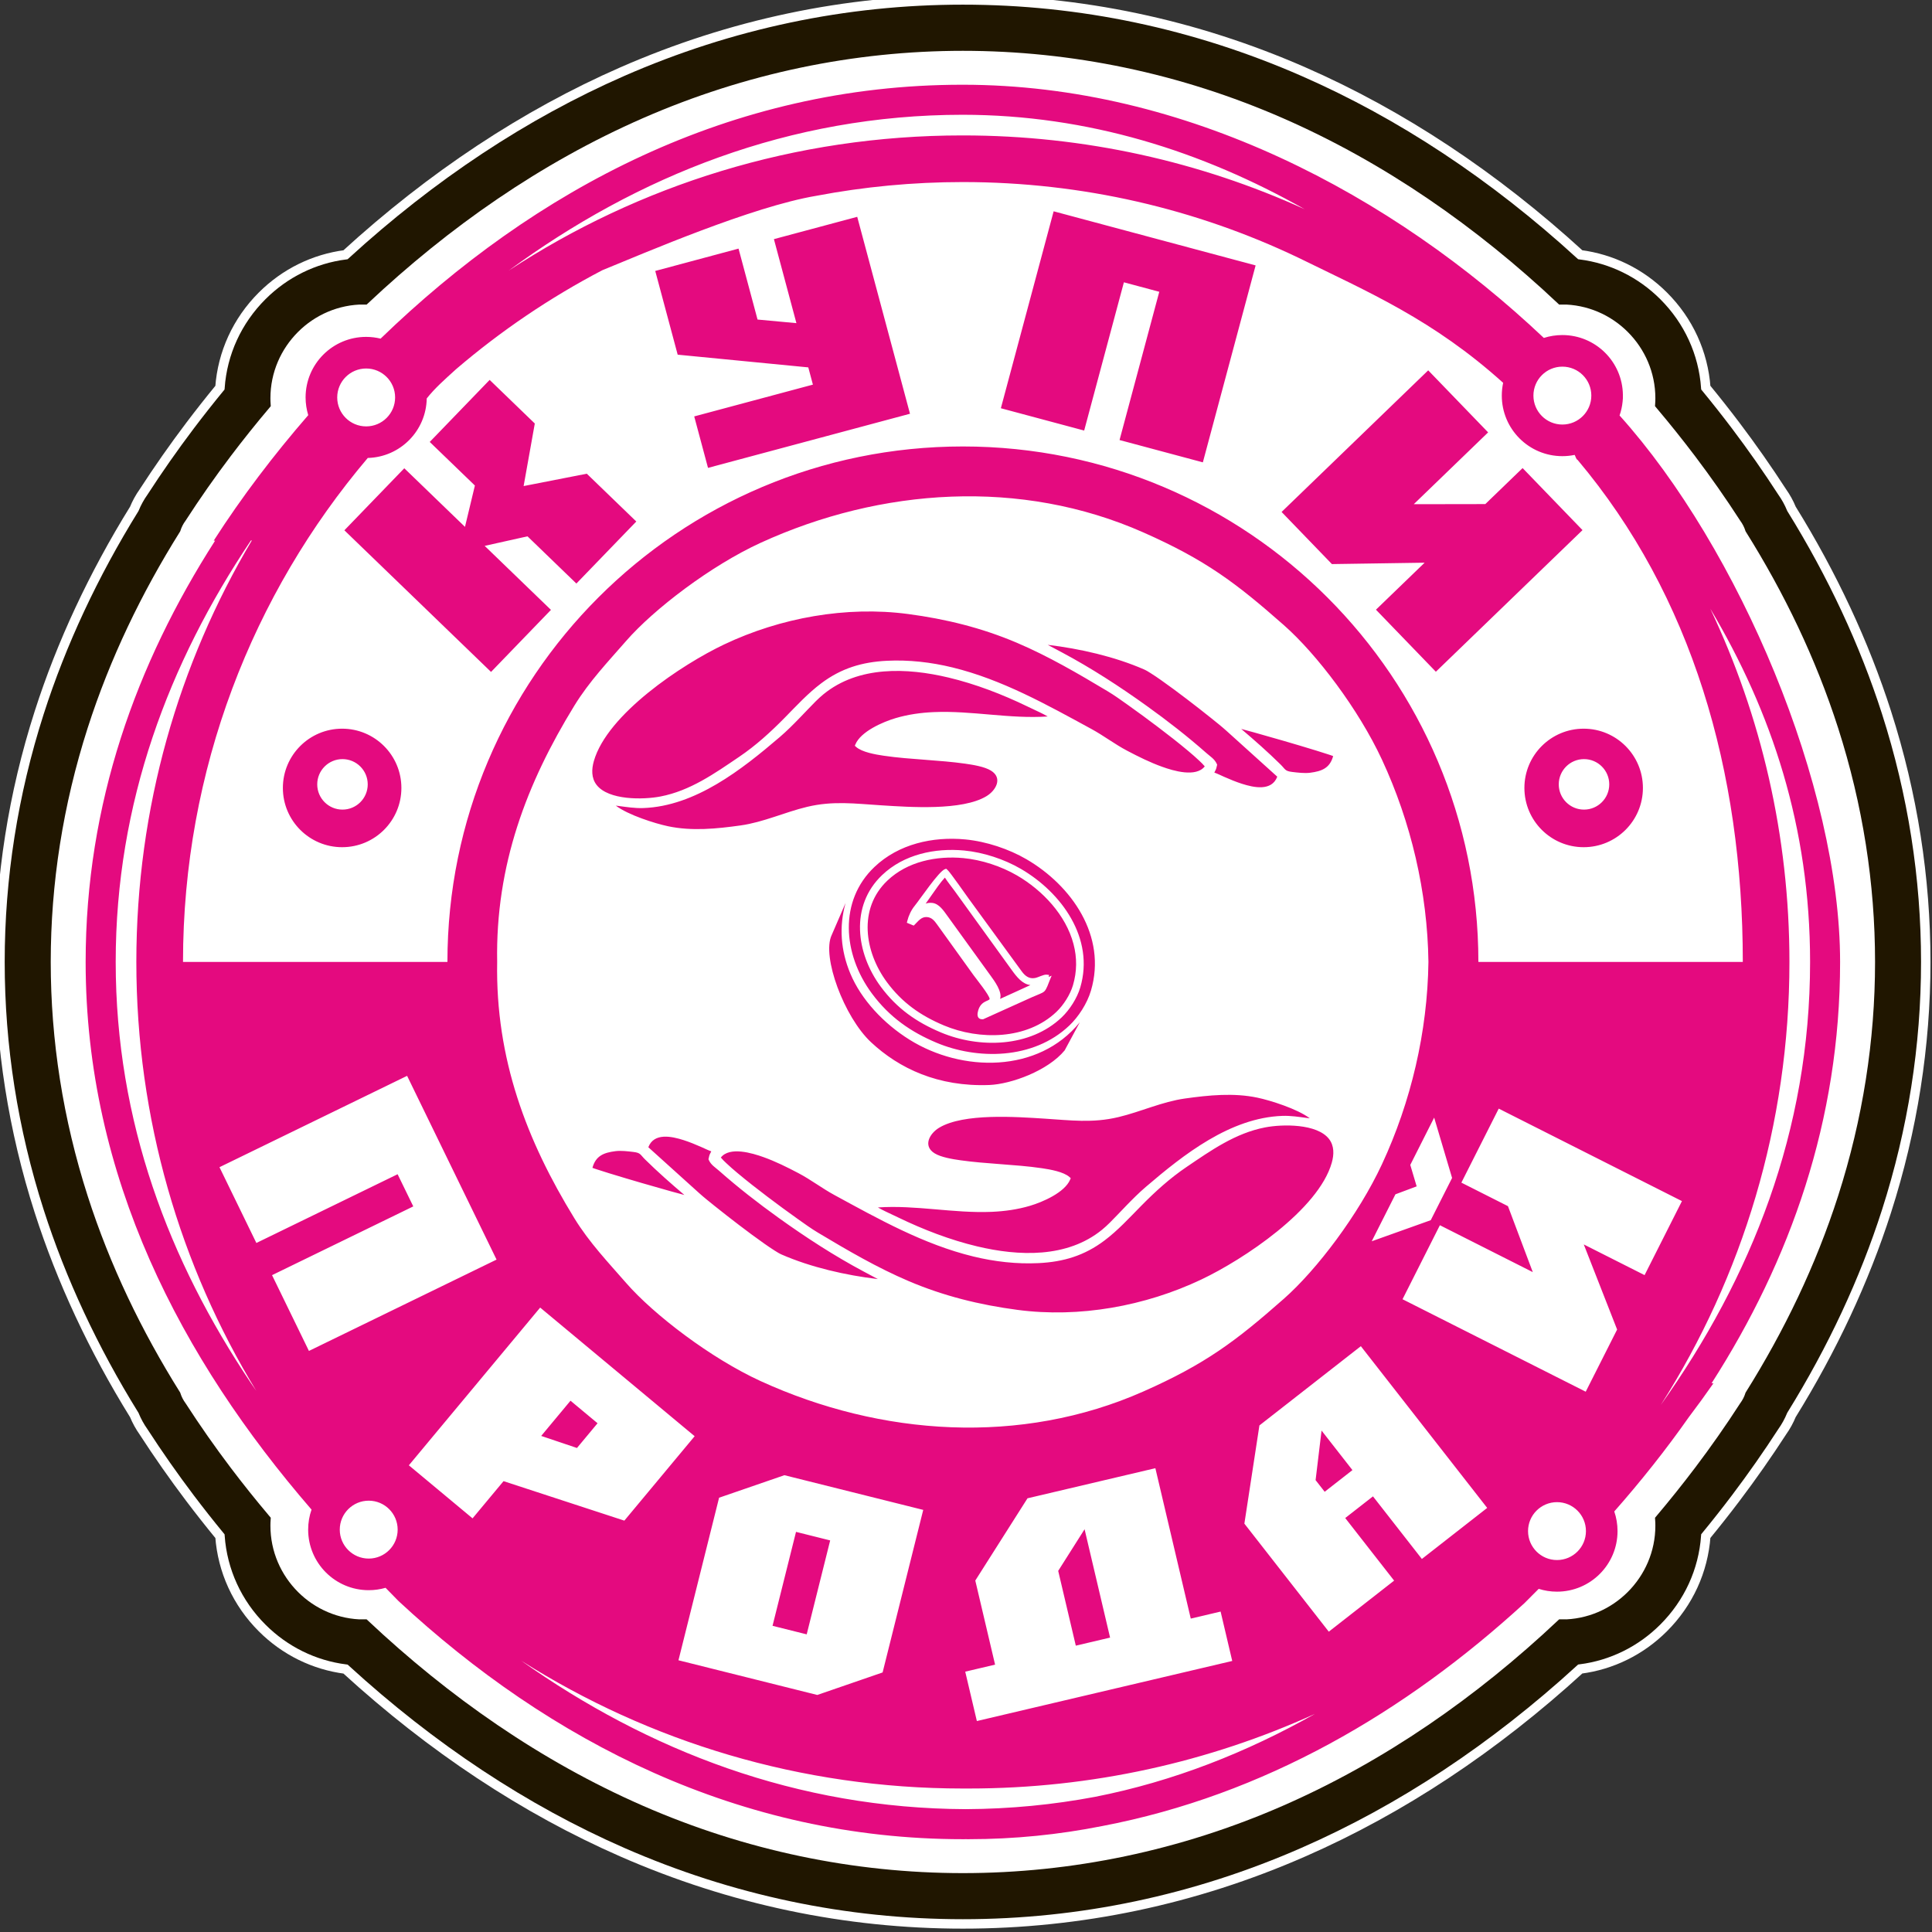 <?xml version="1.0" encoding="utf-8"?>
<!-- Generator: Adobe Illustrator 17.1.0, SVG Export Plug-In . SVG Version: 6.00 Build 0)  -->
<!DOCTYPE svg PUBLIC "-//W3C//DTD SVG 1.1//EN" "http://www.w3.org/Graphics/SVG/1.1/DTD/svg11.dtd">
<svg version="1.1" id="Слой_1" xmlns="http://www.w3.org/2000/svg" xmlns:xlink="http://www.w3.org/1999/xlink" x="0px" y="0px"
	 width="116px" height="116px" viewBox="133.119 144.011 116 116" enable-background="new 133.119 144.011 116 116"
	 xml:space="preserve">
<rect x="133.119" y="144.011" width="116" height="116" fill="#333333" stroke="none"/>
<g>
	
		<path fill-rule="evenodd" clip-rule="evenodd" fill="#201600" stroke="#FFFFFF" stroke-width="0.567" stroke-miterlimit="10" d="
		M190.932,259.526c-7.041,0-13.921-1.449-20.448-4.306
		c-5.855-2.563-11.441-6.259-16.618-10.994c-1.888-0.243-3.636-1.098-5.009-2.47
		c-1.497-1.495-2.382-3.433-2.531-5.511c-0.627-0.763-1.228-1.526-1.795-2.276
		c-0.984-1.303-1.922-2.643-2.79-3.983c-0.225-0.318-0.412-0.658-0.56-1.017
		c-2.455-3.962-4.374-8.075-5.706-12.227c-3.143-9.797-3.143-20.153,0-29.95
		c1.332-4.152,3.252-8.264,5.706-12.227c0.147-0.359,0.334-0.699,0.56-1.017
		c0.867-1.34,1.805-2.68,2.789-3.983c0.567-0.75,1.168-1.513,1.795-2.277
		c0.149-2.078,1.034-4.015,2.531-5.511c1.372-1.371,3.12-2.227,5.009-2.47
		c5.178-4.735,10.764-8.431,16.618-10.994c6.527-2.857,13.407-4.306,20.448-4.306
		c7.041,0,13.921,1.449,20.448,4.306c5.854,2.562,11.44,6.258,16.618,10.993
		c1.888,0.243,3.636,1.099,5.009,2.47c1.497,1.495,2.382,3.432,2.531,5.51
		c0.627,0.764,1.228,1.526,1.795,2.276c0.984,1.302,1.922,2.642,2.789,3.982
		c0.225,0.318,0.413,0.658,0.56,1.017c2.455,3.962,4.374,8.075,5.706,12.227
		c3.143,9.797,3.143,20.153,0,29.95c-1.332,4.152-3.252,8.265-5.706,12.227
		c-0.147,0.359-0.335,0.7-0.56,1.017c-0.868,1.341-1.806,2.68-2.789,3.982
		c-0.567,0.75-1.168,1.513-1.795,2.277c-0.149,2.078-1.034,4.015-2.531,5.511
		c-1.372,1.371-3.12,2.227-5.008,2.469c-5.177,4.735-10.763,8.431-16.618,10.994
		C204.854,258.077,197.974,259.526,190.932,259.526z"/>
	
		<path fill-rule="evenodd" clip-rule="evenodd" fill="#FFFFFF" stroke="#201600" stroke-width="0.567" stroke-miterlimit="10" d="
		M138.111,187.639c1.351-4.21,3.257-8.155,5.568-11.846
		c0.079-0.248,0.198-0.478,0.349-0.682c0.86-1.333,1.766-2.624,2.712-3.876
		c0.742-0.982,1.525-1.96,2.345-2.932c-0.009-0.128-0.013-0.257-0.013-0.385
		c0-1.626,0.666-3.105,1.742-4.179c1.071-1.07,2.546-1.732,4.173-1.732v0.009
		l0.024,0l0.008,0h0c4.879-4.591,10.417-8.468,16.575-11.164
		c12.408-5.431,26.269-5.431,38.677,0c6.158,2.695,11.696,6.573,16.575,11.164h0
		l0.008-0l0.024-0v-0.009c1.626,0,3.102,0.662,4.173,1.732
		c1.076,1.075,1.742,2.553,1.742,4.179c0,0.128-0.004,0.257-0.013,0.385
		c0.82,0.973,1.603,1.951,2.345,2.932c0.946,1.252,1.852,2.544,2.712,3.876
		c0.151,0.205,0.27,0.435,0.349,0.682c2.311,3.691,4.217,7.635,5.568,11.846
		c2.973,9.266,2.973,18.993,0,28.259c-1.351,4.21-3.257,8.155-5.568,11.846
		c-0.079,0.248-0.198,0.478-0.349,0.682c-0.86,1.333-1.766,2.624-2.712,3.876
		c-0.742,0.982-1.525,1.96-2.345,2.932c0.009,0.128,0.013,0.257,0.013,0.385
		c0,1.626-0.666,3.104-1.742,4.18c-1.071,1.07-2.546,1.732-4.173,1.732v-0.009
		l-0.024-0l-0.008-0h-0c-4.879,4.591-10.417,8.468-16.575,11.164
		c-12.408,5.431-26.269,5.431-38.677,0c-6.158-2.695-11.696-6.573-16.575-11.164
		h-0l-0.008,0l-0.024,0v0.009c-1.626,0-3.102-0.662-4.173-1.732
		c-1.076-1.075-1.742-2.553-1.742-4.18c0-0.129,0.004-0.257,0.013-0.385
		c-0.82-0.973-1.603-1.951-2.345-2.932c-0.946-1.252-1.852-2.544-2.712-3.876
		c-0.151-0.205-0.27-0.435-0.349-0.682c-2.311-3.691-4.217-7.635-5.568-11.846
		C135.138,206.631,135.139,196.904,138.111,187.639z"/>
	<path fill-rule="evenodd" clip-rule="evenodd" fill="#E40A7F" d="M190.932,154.942
		c7.197,0,14.016,1.624,20.108,4.526c4.264,2.091,8.13,3.742,12.33,7.528
		c-0.053,0.247-0.081,0.504-0.081,0.767c0,2.008,1.628,3.636,3.636,3.636
		c0.253,0,0.5-0.026,0.739-0.075c0.061,0.105,0.082,0.26,0.176,0.299
		c6.86,8.146,9.919,18.661,9.919,30.144h-15.876
		c0-17.093-13.857-30.95-30.95-30.95s-30.95,13.857-30.95,30.95h-15.876
		c0-11.537,4.175-22.098,11.094-30.26c1.944-0.05,3.508-1.626,3.54-3.575
		c0.503-0.63,1.053-1.111,1.766-1.759c2.683-2.295,5.628-4.293,8.784-5.941
		c2.558-1.044,8.983-3.817,12.843-4.465
		C184.983,155.227,187.925,154.942,190.932,154.942z M151.626,168.938l-0.01,0.012
		c-2.065,2.38-3.974,4.887-5.667,7.524h0.084
		c-4.732,7.379-7.772,15.782-7.772,25.294c0,12.904,5.745,23.845,13.563,32.882
		c-0.132,0.376-0.203,0.78-0.203,1.202c0,2.008,1.628,3.636,3.636,3.636
		c0.351,0,0.691-0.05,1.012-0.143l0.775,0.793
		c9.087,8.442,20.507,14.301,33.888,14.301c0.059,0,0.117-0.001,0.175-0.001
		c0.057,0,0.114,0.001,0.171,0.001c2.756,0,5.425-0.275,8.006-0.787
		c9.742-1.857,18.235-6.854,25.359-13.38l0.862-0.864
		c0.346,0.109,0.715,0.169,1.097,0.169c2.008,0,3.636-1.628,3.636-3.636
		c0-0.413-0.069-0.81-0.196-1.18c1.597-1.812,3.099-3.7,4.48-5.667
		c0.507-0.669,1-1.346,1.476-2.031h-0.113
		c4.723-7.366,7.716-15.778,7.716-25.294c0-10.542-6.071-24.839-13.241-32.812
		c0.092-0.266,0.155-0.546,0.183-0.836c0.017-0.133,0.022-0.266,0.017-0.398
		c-0.022-1.989-1.641-3.595-3.636-3.595c-0.387,0-0.761,0.061-1.111,0.173
		c-9.098-8.602-21.492-15.202-34.882-15.202l-0.021,0l-0.02-0
		c-13.909,0-25.662,6.286-34.919,15.244c-0.278-0.068-0.569-0.105-0.868-0.105
		c-2.008,0-3.636,1.628-3.636,3.636C151.468,168.244,151.524,168.601,151.626,168.938z
		 M155.104,166.136c0.96,0,1.738,0.778,1.738,1.738
		c0,0.96-0.778,1.738-1.738,1.738c-0.96,0-1.738-0.778-1.738-1.738
		C153.367,166.914,154.145,166.136,155.104,166.136z M226.926,166.025
		c0.96,0,1.738,0.778,1.738,1.738c0,0.96-0.778,1.738-1.738,1.738
		c-0.96,0-1.738-0.778-1.738-1.738C225.188,166.803,225.966,166.025,226.926,166.025z
		 M226.603,234.202c0.96,0,1.738,0.778,1.738,1.738
		c0,0.96-0.778,1.738-1.738,1.738c-0.96,0-1.738-0.778-1.738-1.738
		C224.866,234.98,225.644,234.202,226.603,234.202z M155.257,234.114
		c0.96,0,1.738,0.778,1.738,1.738c0,0.96-0.778,1.738-1.738,1.738
		c-0.96,0-1.738-0.778-1.738-1.738C153.52,234.892,154.298,234.114,155.257,234.114z
		 M148.193,227.062c0.104,0.153,0.208,0.306,0.313,0.458
		c-4.567-7.508-7.201-16.322-7.201-25.752c0-9.248,2.532-17.902,6.937-25.314
		l-0.061,0.013c-4.916,7.328-8.116,15.727-8.115,25.301
		c-0,9.594,3.207,17.966,8.126,25.294H148.193z M198.87,251.895
		c4.709-0.926,9.11-2.673,13.199-4.98c-6.331,2.876-13.371,4.481-20.79,4.481
		c-0.057,0-0.114-0.001-0.171-0.001c-0.058,0-0.117,0.001-0.175,0.001
		c-9.755,0-18.851-2.815-26.523-7.676c7.624,5.399,16.557,8.876,26.697,8.915
		C193.779,252.623,196.367,252.367,198.87,251.895z M190.914,150.902
		c7.543,0.004,14.397,2.197,20.54,5.671c-6.255-2.844-13.202-4.431-20.521-4.431
		l-0.017,0l-0.024-0c-10.057,0-19.415,2.987-27.237,8.121
		C171.392,154.582,180.515,150.906,190.914,150.902z M176.4,213.511
		c0.096,0.119,0.213,0.23,0.323,0.334c0.214,0.204,0.439,0.397,0.665,0.587
		c0.589,0.495,1.198,0.968,1.811,1.433c0.599,0.454,1.205,0.9,1.818,1.335
		c0.399,0.283,0.798,0.573,1.218,0.824c1.766,1.056,3.552,2.102,5.449,2.909
		c2.108,0.897,4.26,1.425,6.526,1.725c3.714,0.492,7.665-0.223,11.041-1.825
		c2.537-1.204,7.027-4.188,7.829-7.008c0.138-0.484,0.158-1.014-0.167-1.431
		c-0.721-0.924-2.79-0.893-3.831-0.693c-1.788,0.344-3.247,1.379-4.724,2.379
		c-1.005,0.68-1.885,1.482-2.734,2.345c-0.706,0.716-1.391,1.467-2.198,2.073
		c-1.2,0.902-2.453,1.278-3.942,1.352c-1.319,0.065-2.644-0.087-3.926-0.398
		c-2.973-0.722-5.689-2.247-8.356-3.699c-0.734-0.4-1.4-0.913-2.139-1.302
		c-0.686-0.361-1.38-0.707-2.112-0.968
		C178.295,213.249,176.927,212.832,176.4,213.511z M174.211,215.759
		c-0.81-0.687-1.608-1.391-2.365-2.137c-0.295-0.291-0.253-0.393-0.697-0.446
		c-0.333-0.04-0.743-0.09-1.075-0.048c-0.715,0.09-1.187,0.285-1.384,1.001
		c0.094,0.038,0.201,0.07,0.29,0.1c0.232,0.077,0.466,0.15,0.699,0.222
		c0.651,0.201,1.304,0.394,1.958,0.585c0.594,0.173,1.188,0.343,1.784,0.509
		C173.681,215.616,173.946,215.691,174.211,215.759z M175.825,213.14
		c-0.199-0.071-0.392-0.169-0.583-0.253c-0.352-0.154-0.707-0.303-1.073-0.42
		c-0.713-0.229-1.786-0.463-2.123,0.426l3.037,2.741
		c0.305,0.275,0.627,0.53,0.947,0.787c0.48,0.385,0.966,0.764,1.455,1.137
		c0.507,0.386,1.017,0.767,1.539,1.133c0.201,0.141,0.404,0.28,0.612,0.411
		c0.13,0.082,0.267,0.169,0.408,0.231c1.755,0.767,3.85,1.247,5.783,1.476
		l-0.838-0.446c-1.776-0.946-3.479-2.052-5.113-3.225
		c-1.236-0.887-2.44-1.823-3.581-2.831c-0.239-0.211-0.484-0.347-0.621-0.653
		l-0.018-0.04l0.009-0.042c0.023-0.113,0.048-0.226,0.107-0.327
		C175.792,213.209,175.809,213.175,175.825,213.14z M185.829,216.508
		c0.155,0.092,0.332,0.178,0.472,0.247c0.25,0.123,0.504,0.236,0.755,0.358
		c1.503,0.726,3.107,1.345,4.731,1.732c2.492,0.594,5.404,0.712,7.502-1
		c0.327-0.267,0.622-0.579,0.914-0.883c0.365-0.38,0.727-0.764,1.105-1.131
		c0.199-0.193,0.402-0.382,0.612-0.561c2.275-1.947,5.066-4.148,8.191-4.26
		c0.511-0.018,0.999,0.062,1.503,0.128c0.049,0.006,0.097,0.012,0.146,0.018
		c-0.739-0.563-2.358-1.074-3.142-1.239c-1.43-0.301-2.918-0.151-4.351,0.05
		c-1.379,0.194-2.649,0.794-3.995,1.116c-1.558,0.373-2.883,0.19-4.447,0.092
		c-1.692-0.106-4.857-0.34-6.324,0.55c-0.565,0.343-0.986,1.085-0.271,1.531
		c0.39,0.243,1.101,0.355,1.557,0.42c0.781,0.111,1.569,0.168,2.355,0.229
		c0.85,0.066,1.703,0.124,2.547,0.25c0.471,0.07,1.293,0.209,1.649,0.532
		l0.07,0.064l-0.037,0.087c-0.326,0.774-1.651,1.347-2.412,1.572
		c-0.748,0.221-1.519,0.329-2.298,0.362
		C190.377,216.868,188.111,216.352,185.829,216.508z M205.454,190.025
		c-0.096-0.119-0.213-0.23-0.323-0.334c-0.214-0.204-0.439-0.397-0.665-0.587
		c-0.589-0.495-1.198-0.968-1.811-1.433c-0.599-0.454-1.205-0.9-1.818-1.335
		c-0.399-0.283-0.798-0.573-1.218-0.824c-1.766-1.056-3.552-2.102-5.449-2.909
		c-2.108-0.896-4.26-1.425-6.526-1.725c-3.714-0.492-7.665,0.223-11.041,1.824
		c-2.537,1.204-7.027,4.188-7.829,7.008c-0.138,0.485-0.158,1.014,0.167,1.431
		c0.721,0.924,2.79,0.893,3.831,0.693c1.788-0.344,3.247-1.379,4.724-2.379
		c1.005-0.68,1.885-1.482,2.734-2.345c0.706-0.717,1.391-1.467,2.198-2.073
		c1.2-0.902,2.453-1.278,3.942-1.352c1.319-0.065,2.644,0.086,3.926,0.398
		c2.973,0.722,5.689,2.247,8.356,3.699c0.734,0.4,1.4,0.913,2.139,1.302
		c0.686,0.361,1.381,0.707,2.112,0.968
		C203.559,190.288,204.927,190.704,205.454,190.025z M207.643,187.777
		c0.81,0.688,1.608,1.391,2.364,2.137c0.295,0.291,0.253,0.393,0.697,0.446
		c0.333,0.04,0.743,0.09,1.075,0.048c0.715-0.091,1.187-0.285,1.384-1.001
		c-0.093-0.038-0.201-0.07-0.29-0.1c-0.232-0.077-0.466-0.15-0.699-0.222
		c-0.651-0.201-1.304-0.394-1.958-0.585c-0.594-0.173-1.188-0.343-1.784-0.509
		C208.173,187.921,207.908,187.845,207.643,187.777z M206.029,190.397
		c0.199,0.071,0.392,0.169,0.583,0.253c0.352,0.154,0.707,0.303,1.073,0.42
		c0.713,0.229,1.786,0.463,2.123-0.426l-3.037-2.741
		c-0.305-0.275-0.627-0.531-0.947-0.787c-0.48-0.385-0.966-0.764-1.456-1.137
		c-0.507-0.386-1.017-0.767-1.539-1.133c-0.201-0.141-0.404-0.28-0.612-0.411
		c-0.13-0.082-0.267-0.169-0.408-0.231c-1.755-0.767-3.85-1.247-5.783-1.476
		l0.838,0.446c1.776,0.946,3.479,2.052,5.113,3.225
		c1.236,0.887,2.44,1.823,3.581,2.831c0.239,0.211,0.484,0.347,0.622,0.653
		l0.018,0.04l-0.009,0.042c-0.023,0.113-0.048,0.226-0.107,0.327
		C206.062,190.328,206.045,190.362,206.029,190.397z M196.025,187.029
		c-0.155-0.092-0.332-0.178-0.472-0.247c-0.25-0.123-0.504-0.237-0.755-0.358
		c-1.502-0.726-3.107-1.345-4.731-1.732c-2.492-0.594-5.403-0.712-7.502,1
		c-0.327,0.267-0.622,0.579-0.914,0.883c-0.365,0.38-0.727,0.764-1.105,1.131
		c-0.199,0.193-0.402,0.382-0.612,0.562c-2.275,1.947-5.066,4.148-8.191,4.26
		c-0.511,0.018-0.999-0.062-1.504-0.128c-0.048-0.006-0.097-0.012-0.146-0.018
		c0.739,0.563,2.358,1.074,3.142,1.239c1.43,0.301,2.918,0.151,4.351-0.05
		c1.379-0.194,2.649-0.794,3.995-1.116c1.558-0.373,2.883-0.19,4.447-0.092
		c1.692,0.106,4.857,0.34,6.323-0.55c0.565-0.343,0.986-1.085,0.271-1.531
		c-0.39-0.243-1.101-0.355-1.557-0.42c-0.781-0.111-1.569-0.168-2.355-0.229
		c-0.85-0.066-1.703-0.124-2.547-0.25c-0.471-0.07-1.293-0.209-1.649-0.532
		l-0.07-0.064l0.037-0.087c0.326-0.774,1.651-1.347,2.412-1.572
		c0.748-0.221,1.519-0.329,2.298-0.362
		C191.477,186.669,193.743,187.185,196.025,187.029z M228.204,187.762
		c1.965,0,3.558,1.593,3.558,3.558s-1.593,3.558-3.558,3.558
		c-1.965,0-3.558-1.593-3.558-3.558S226.239,187.762,228.204,187.762z
		 M228.225,189.589c0.837,0,1.516,0.679,1.516,1.516
		c0,0.837-0.679,1.516-1.516,1.516c-0.837,0-1.516-0.679-1.516-1.516
		C226.709,190.268,227.388,189.589,228.225,189.589z M153.661,187.762
		c1.965,0,3.558,1.593,3.558,3.558s-1.593,3.558-3.558,3.558
		c-1.965,0-3.558-1.593-3.558-3.558S151.696,187.762,153.661,187.762z
		 M153.682,189.589c0.837,0,1.516,0.679,1.516,1.516
		c0,0.837-0.679,1.516-1.516,1.516c-0.837,0-1.516-0.679-1.516-1.516
		C152.166,190.268,152.845,189.589,153.682,189.589z M158.921,170.546l3.597-3.725
		l2.711,2.618l-0.671,3.756l3.793-0.742l2.972,2.87l-3.597,3.725l-2.935-2.835
		l-2.572,0.573l3.98,3.843l-3.597,3.725l-8.806-8.503l3.597-3.725l3.644,3.519
		l0.595-2.482L158.921,170.546z M177.462,158.938l1.141,4.259l2.334,0.216
		l-1.351-5.044l5.002-1.34l3.168,11.824l-12.127,3.25l-0.828-3.09l7.126-1.909
		l-0.277-1.035l-7.842-0.763l-1.347-5.027L177.462,158.938z M196.381,156.698
		l12.127,3.249l-3.168,11.824l-5.002-1.34l2.385-8.901l-2.124-0.569l-2.385,8.901
		l-5.002-1.34L196.381,156.698z M218.871,166.247l3.597,3.725l-4.465,4.312
		l4.296-0.007l2.239-2.162l3.597,3.725l-8.805,8.503l-3.597-3.725l2.923-2.822
		l-5.567,0.084l-3.022-3.13L218.871,166.247z M183.053,200.157
		c0.278-0.643,0.557-1.286,0.835-1.93c-0.401,1.43-0.29,2.854,0.281,4.226
		c0.658,1.582,2.015,3.019,3.559,3.983c3.144,1.963,7.737,2.027,10.224-1.047
		c-0.303,0.563-0.606,1.126-0.909,1.688c-1.003,1.219-3.211,2.028-4.527,2.079
		c-3.073,0.117-5.411-0.992-7.099-2.568
		C183.803,205.081,182.447,201.439,183.053,200.157z M185.621,196.066
		c-2.136,2.032-1.91,5.216-0.16,7.584c1.071,1.449,2.36,2.324,3.886,2.967
		c2.423,1.02,5.8,1.042,7.981-1.036c0.542-0.517,1.063-1.31,1.294-2.092
		c0.968-3.276-1.164-6.313-3.875-7.889c-1.051-0.611-2.403-1.069-3.677-1.189
		C189.121,194.227,187.073,194.684,185.621,196.066z M196.081,202.669l0.18-0.078
		l-0.125,0.304c-0.07,0.17-0.176,0.501-0.305,0.629
		c-0.076,0.075-0.175,0.118-0.272,0.159c-0.166,0.07-0.331,0.136-0.496,0.21
		l-2.915,1.316l-0.026,0.001c-0.255,0.01-0.342-0.16-0.302-0.39
		c0.127-0.734,0.67-0.682,0.719-0.828c-0.002-0.214-0.809-1.211-0.965-1.428
		l-2.189-3.044c-0.163-0.227-0.322-0.43-0.621-0.448
		c-0.331-0.02-0.513,0.249-0.722,0.452l-0.063,0.061l-0.411-0.17l0.027-0.112
		c0.077-0.313,0.234-0.649,0.437-0.898c0.326-0.4,1.463-2.093,1.825-2.21
		l0.072-0.024l0.057,0.05c0.092,0.08,0.202,0.235,0.277,0.333
		c0.138,0.182,0.271,0.367,0.404,0.552c0.204,0.284,0.403,0.572,0.609,0.854
		l3.187,4.369c0.201,0.276,0.445,0.47,0.8,0.403
		c0.206-0.039,0.514-0.219,0.694-0.201l0.152,0.016L196.081,202.669z
		 M193.165,203.986c0.301-0.137,0.602-0.273,0.902-0.409
		c0.307-0.139,0.613-0.28,0.92-0.421c-0.48-0.054-0.818-0.483-1.116-0.896
		l-3.426-4.743c-0.197-0.272-0.412-0.532-0.594-0.814
		c-0.278,0.302-0.544,0.696-0.771,1.019l-0.382,0.544
		c0.124-0.045,0.256-0.058,0.4-0.042c0.402,0.046,0.679,0.466,0.896,0.767
		l2.604,3.603C192.807,202.882,193.314,203.558,193.165,203.986z M186.083,196.551
		c-1.943,1.848-1.568,4.691-0.083,6.7c0.962,1.302,2.131,2.126,3.607,2.747
		c2.313,0.974,5.36,0.906,7.259-0.904c0.483-0.461,0.925-1.155,1.114-1.796
		c0.868-2.939-1.116-5.693-3.569-7.12c-1-0.582-2.251-0.992-3.403-1.101
		C189.254,194.913,187.391,195.306,186.083,196.551z M186.399,196.883
		c-1.771,1.685-1.372,4.281-0.03,6.096c0.909,1.23,2.017,2.008,3.416,2.597
		c2.142,0.902,5.002,0.868,6.765-0.813c0.427-0.407,0.823-1.028,0.991-1.595
		c0.242-0.818,0.25-1.651,0.033-2.475c-0.459-1.746-1.86-3.227-3.393-4.119
		c-0.947-0.551-2.124-0.938-3.215-1.041
		C189.35,195.382,187.605,195.735,186.399,196.883z M217.329,222.019l2.243-4.444
		l5.578,2.816l-1.491-3.961l-2.797-1.412l2.243-4.444l11,5.553l-2.243,4.444
		l-3.651-1.843l2.002,5.11l-1.885,3.733L217.329,222.019z M219.023,217.273
		l-3.544,1.266l1.424-2.82l1.274-0.477l-0.383-1.288l1.434-2.841l1.076,3.624
		L219.023,217.273z M212.901,241.979l-5.068-6.487l0.903-5.896l6.09-4.758
		l7.586,9.71l-3.922,3.065l-2.936-3.758l-1.666,1.301l2.936,3.758L212.901,241.979z
		 M214.321,232.278l-1.854-2.373l-0.358,2.975l0.546,0.699L214.321,232.278z
		 M194.812,233.971l7.677-1.807l2.125,9.03l1.792-0.422l0.698,2.965l-15.333,3.608
		l-0.698-2.965l1.792-0.422l-1.188-5.049L194.812,233.971z M196.655,238.329
		l1.057,4.49l2.058-0.484l-1.531-6.506L196.655,238.329z M173.855,243.696
		l2.439-9.76l3.922-1.352l8.335,2.083l-2.439,9.76l-3.922,1.352L173.855,243.696z
		 M179.503,241.627l2.051,0.513l1.41-5.64l-2.051-0.513L179.503,241.627z
		 M157.667,231.99l7.885-9.47l9.275,7.723l-4.221,5.069l-7.254-2.371l-1.86,2.234
		L157.667,231.99z M165.613,230.226l2.148,0.724l1.236-1.485l-1.624-1.353
		L165.613,230.226z M157.562,208.606l5.371,11.033l-11.265,5.484l-2.215-4.55
		l8.48-4.128l-0.941-1.932l-8.48,4.128l-2.215-4.55L157.562,208.606z
		 M235.808,180.559c3.691,6.202,5.991,13.118,5.991,21.209
		c0,10.151-3.543,18.983-8.963,26.596c4.89-7.688,7.723-16.811,7.723-26.596
		C240.559,194.18,238.854,186.99,235.808,180.559z M218.884,201.768
		c-0.056-4.207-1.051-8.404-2.789-12.144c-1.407-3.027-3.907-6.329-5.892-8.08
		c-2.884-2.544-4.702-3.912-8.427-5.562c-7.361-3.261-15.766-2.683-22.986,0.619
		c-2.981,1.364-6.42,3.989-8.081,5.898c-1.06,1.218-2.205,2.415-3.106,3.883
		c-2.853,4.647-4.74,9.561-4.633,15.386c-0.107,5.825,1.78,10.74,4.633,15.386
		c0.901,1.468,2.046,2.665,3.106,3.883c1.661,1.909,5.099,4.534,8.081,5.898
		c7.22,3.302,15.625,3.88,22.986,0.619c3.725-1.65,5.543-3.019,8.427-5.562
		c1.985-1.751,4.484-5.053,5.892-8.08
		C217.833,210.173,218.828,205.976,218.884,201.768z M179.488,230.532l0.003,0.002h0.003
		L179.488,230.532z M201.953,230.696l0.006,0l0.006-0.005L201.953,230.696z
		 M216.481,219.24l0.005-0.004l0.002-0.006L216.481,219.24z"/>
</g>
</svg>
